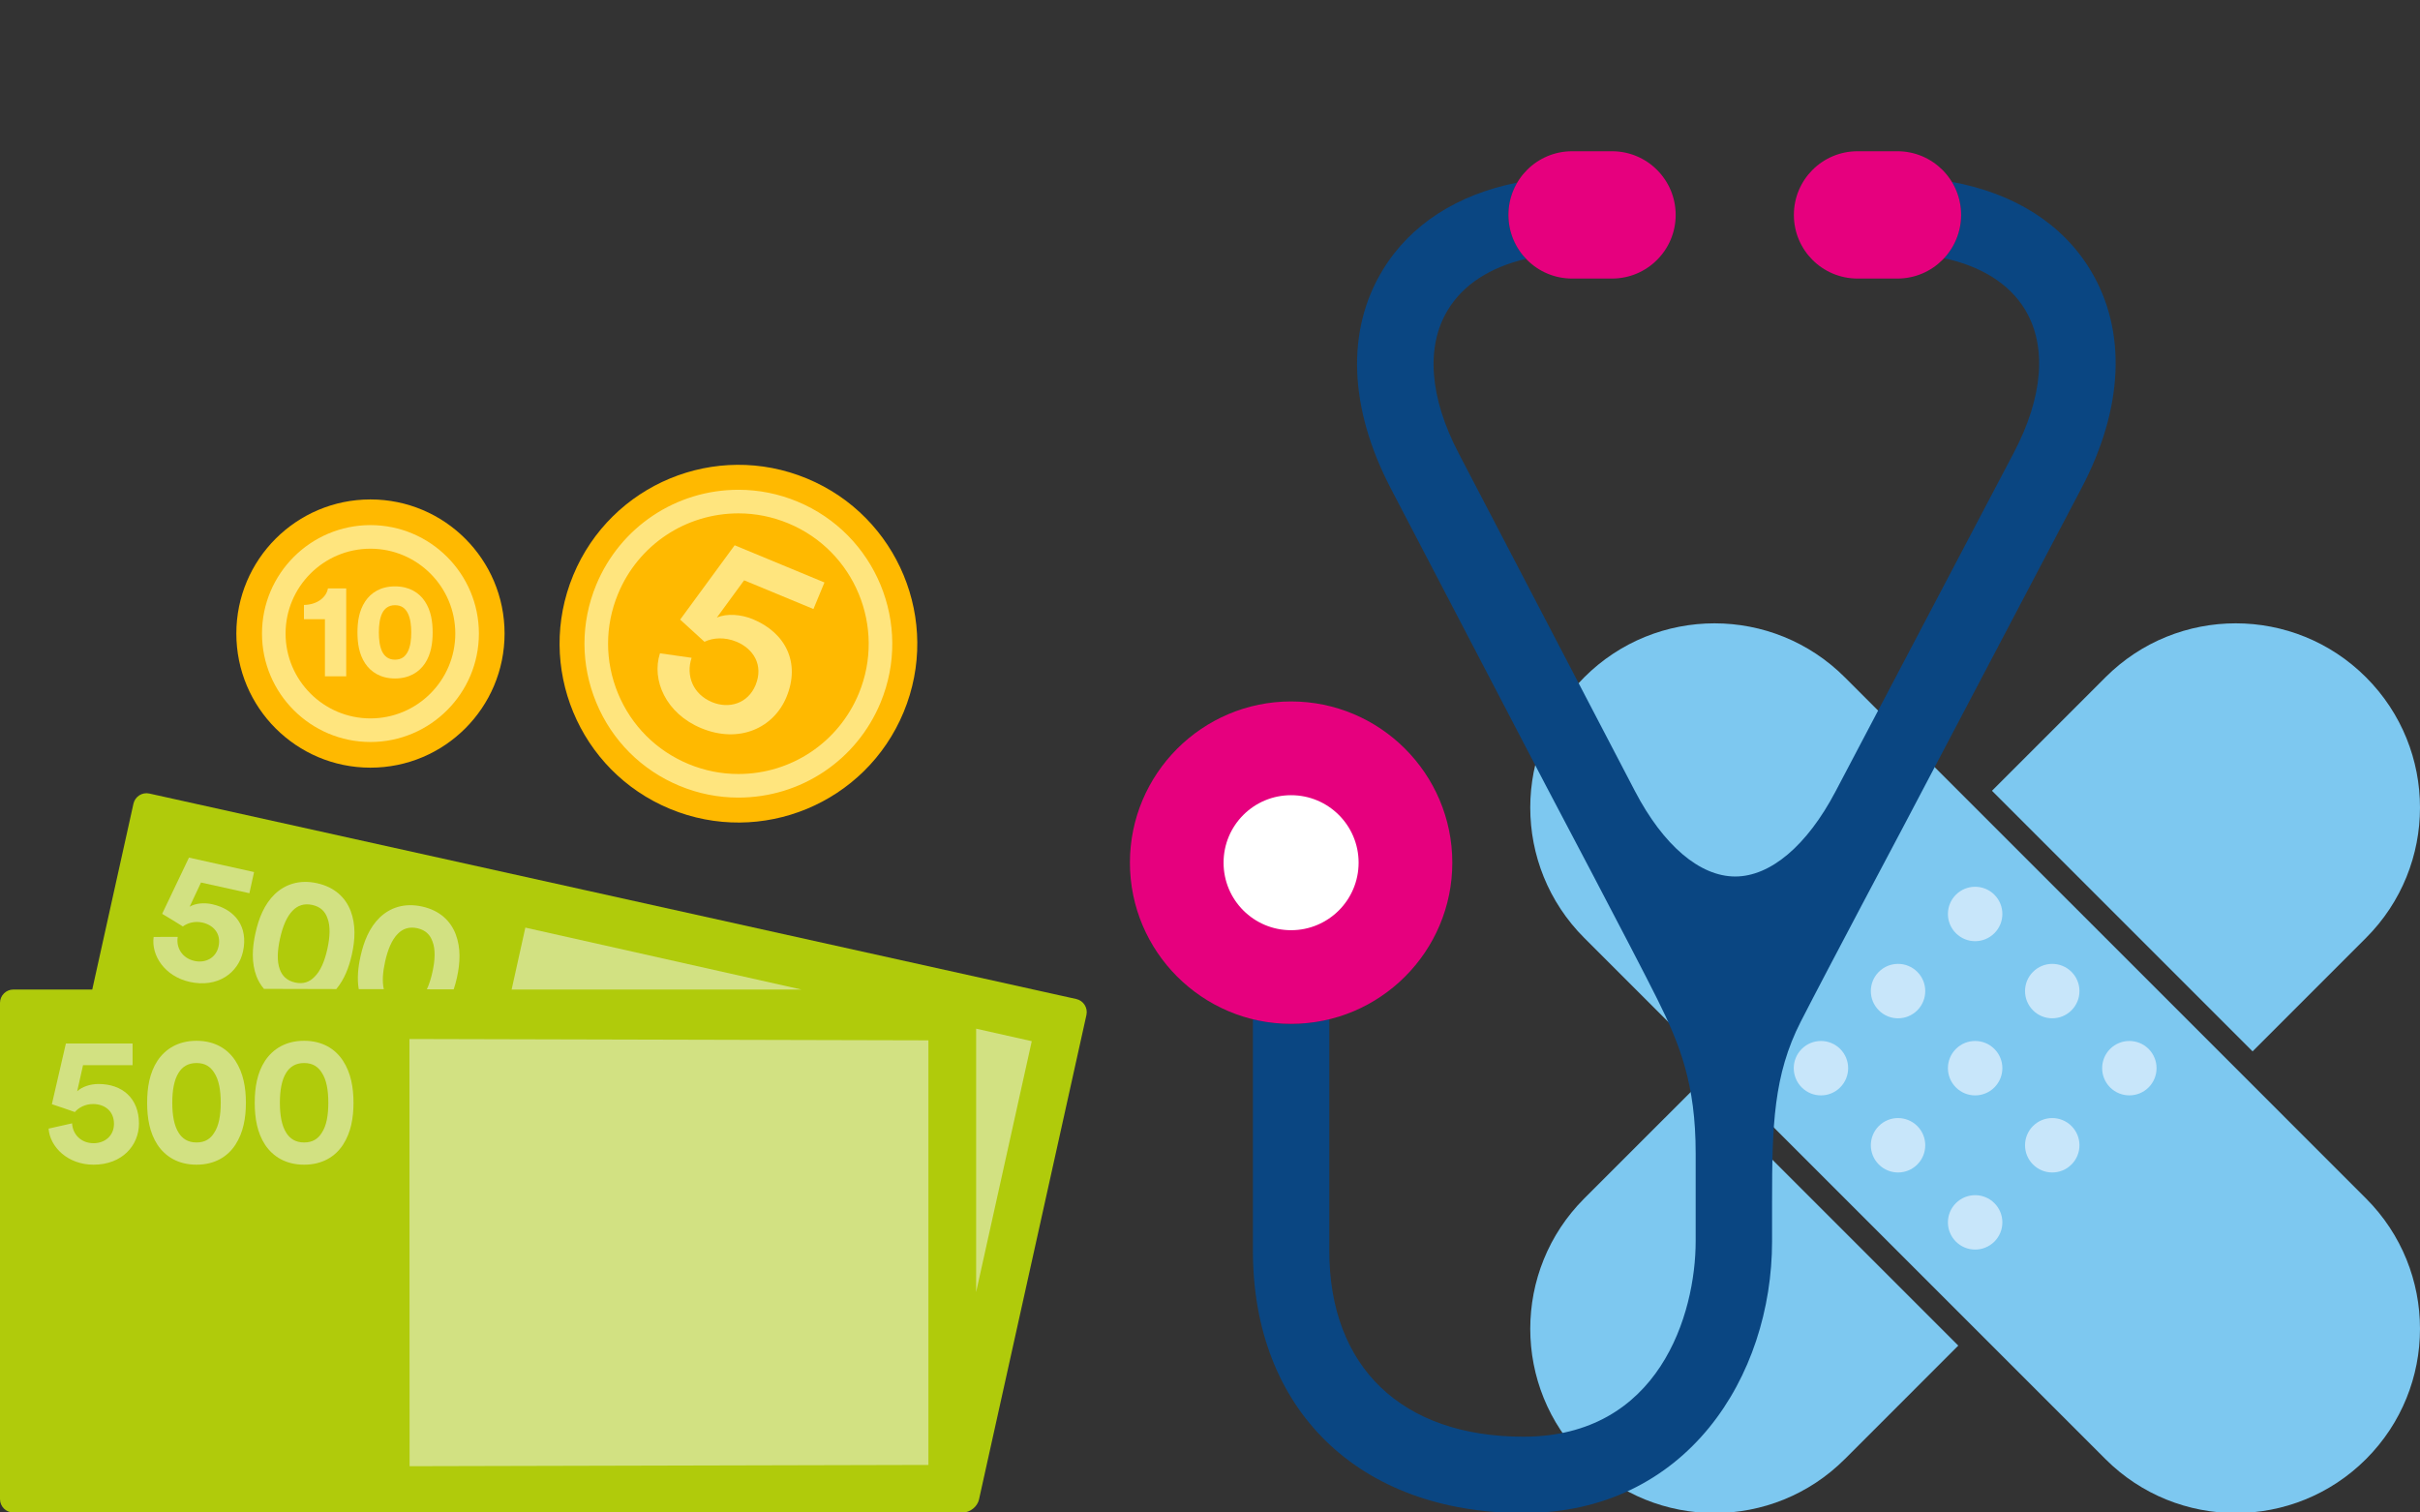 <?xml version="1.0" encoding="utf-8"?>
<!-- Generator: Adobe Illustrator 16.0.0, SVG Export Plug-In . SVG Version: 6.00 Build 0)  -->
<!DOCTYPE svg PUBLIC "-//W3C//DTD SVG 1.1//EN" "http://www.w3.org/Graphics/SVG/1.1/DTD/svg11.dtd">
<svg version="1.1" id="Lager_1" xmlns="http://www.w3.org/2000/svg" xmlns:xlink="http://www.w3.org/1999/xlink" x="0px" y="0px"
	 viewBox="0 0 1280 800" enable-background="new 0 0 1280 800" xml:space="preserve">
<rect x="0" y="0" width="1280" height="800" fill="#333333" stroke="none"/>
<g>
	<path fill="#7DC8F0" d="M1251.456,633.918L1251.456,633.918L1251.456,633.918l-137.837-137.841L975.775,358.254l0,0
		c-38.074-38.074-99.767-38.074-137.838,0c-38.06,38.058-38.06,99.766,0,137.823l137.838,137.841l137.844,137.838
		c38.056,38.058,99.768,38.058,137.837,0C1289.515,733.7,1289.515,671.991,1251.456,633.918z"/>
	<g>
		<path fill="#7DC8F0" d="M1251.456,496.077L1251.456,496.077c38.059-38.057,38.059-99.765,0-137.823
			c-38.055-38.074-99.781-38.074-137.837,0l-60.016,60.012l137.844,137.839L1251.456,496.077z"/>
		<path fill="#7DC8F0" d="M837.938,633.918c-38.06,38.073-38.06,99.782,0,137.823c38.071,38.072,99.782,38.072,137.838,0v0.015
			l60.012-60.026L897.965,573.905L837.938,633.918z"/>
	</g>
	<path fill="#C8E6FA" d="M952.98,575.166c5.609,5.627,14.711,5.627,20.337,0c5.626-5.626,5.626-14.728,0-20.354
		c-5.626-5.609-14.728-5.609-20.337,0.015C947.355,560.438,947.355,569.54,952.98,575.166z"/>
	<path fill="#C8E6FA" d="M993.754,615.939c5.626,5.625,14.709,5.625,20.353,0c5.609-5.61,5.609-14.728,0-20.339
		c-5.644-5.625-14.743-5.625-20.353-0.016C988.127,601.212,988.127,610.329,993.754,615.939z"/>
	<path fill="#C8E6FA" d="M1034.526,656.729c5.608,5.608,14.728,5.608,20.353,0c5.627-5.628,5.627-14.729,0-20.354
		c-5.625-5.611-14.728-5.611-20.353,0C1028.899,642,1028.899,651.102,1034.526,656.729z"/>
	<path fill="#C8E6FA" d="M993.754,534.395c5.626,5.625,14.709,5.625,20.353,0c5.609-5.626,5.609-14.746,0-20.354
		c-5.626-5.627-14.727-5.627-20.353,0C988.127,519.648,988.127,528.769,993.754,534.395z"/>
	<path fill="#C8E6FA" d="M1034.526,575.166c5.625,5.627,14.728,5.627,20.353,0c5.627-5.626,5.627-14.728,0-20.354
		c-5.625-5.609-14.744-5.609-20.353,0C1028.899,560.438,1028.899,569.54,1034.526,575.166z"/>
	<path fill="#C8E6FA" d="M1075.314,615.939c5.609,5.608,14.731,5.625,20.343,0c5.627-5.61,5.627-14.728,0-20.354
		c-5.611-5.609-14.733-5.609-20.343,0C1069.689,601.212,1069.689,610.329,1075.314,615.939z"/>
	<path fill="#C8E6FA" d="M1034.526,493.605c5.625,5.626,14.728,5.626,20.353,0c5.627-5.612,5.627-14.729,0-20.355
		c-5.609-5.61-14.728-5.61-20.353,0C1028.899,478.877,1028.899,487.993,1034.526,493.605z"/>
	<path fill="#C8E6FA" d="M1075.314,534.395c5.627,5.625,14.731,5.608,20.343,0c5.627-5.626,5.627-14.746,0-20.354
		c-5.611-5.627-14.733-5.627-20.343,0C1069.689,519.648,1069.689,528.769,1075.314,534.395z"/>
	<path fill="#C8E6FA" d="M1116.092,575.166c5.627,5.61,14.729,5.61,20.355,0c5.608-5.626,5.608-14.728,0-20.354
		c-5.626-5.609-14.729-5.609-20.355,0C1110.482,560.438,1110.482,569.54,1116.092,575.166z"/>
</g>
<g>
	<g>
		<path fill="#0A4682" d="M1105.726,142.922c-14.882-24.649-40.405-40.696-73.394-46.738c3.105,5.096,4.943,11.071,4.943,17.491
			c0,8.84-3.45,16.872-9.047,22.878c19.791,4.275,34.635,13.578,42.896,27.257c11.654,19.327,9.524,46.138-5.94,75.592
			L982.486,396.54l-11.706,22.242c-15.018,28.493-34.327,44.824-52.984,44.824c-0.017,0-0.052,0-0.052,0
			c-18.716-0.033-37.992-16.484-52.934-45.081l-93.313-178.832c-15.431-29.489-17.447-56.419-5.698-75.748
			c8.085-13.387,22.382-22.605,41.393-27.048c-5.768-6.043-9.338-14.212-9.338-23.223c0-6.248,1.742-12.083,4.701-17.095
			c-31.915,6.333-56.682,22.26-71.297,46.395c-19.38,31.906-17.79,72.913,4.4,115.445l81.873,156.862
			c0,0,46.943,88.85,58.96,112.983c12.023,24.132,20.39,44.951,20.39,81.719c0,18.621,0,46.549,0,46.549
			c0,38.411-19.172,103.381-91.088,103.381c-64.3,0-102.693-36.786-102.693-98.369V539.111c-6.473,1.581-13.234,2.438-20.202,2.438
			c-6.961,0-13.716-0.856-20.203-2.438v122.433c0,84.31,56.161,138.755,143.099,138.755c86.317,0,131.5-72.313,131.5-143.767
			c0,0,0-11.998,0-20.872c0-40.302,0.757-67.096,15.192-95.328c14.468-28.251,54.066-102.754,54.066-102.754
			c0-0.018,0.018-0.018,0.018-0.034l94.366-179.313C1123.266,215.765,1124.968,174.83,1105.726,142.922z"/>
	</g>
	<g>
		<path fill="#E6007E" d="M682.897,541.549c-47.021,0-85.254-38.242-85.254-85.255c0-47.001,38.232-85.278,85.254-85.278
			c47.03,0,85.263,38.277,85.263,85.278C768.16,503.307,729.928,541.549,682.897,541.549z"/>
	</g>
	<g>
		<path fill="#FFFFFF" d="M718.604,456.294c0,19.741-16.004,35.72-35.707,35.72c-19.759,0-35.719-15.979-35.719-35.72
			c0-19.728,15.96-35.69,35.719-35.69C702.601,420.604,718.604,436.566,718.604,456.294z"/>
	</g>
	<g>
		<path fill="#E6007E" d="M852.632,147.334H831.52c-18.588,0-33.666-15.072-33.666-33.66c0-18.588,15.078-33.676,33.666-33.676
			h21.112c18.597,0,33.676,15.087,33.676,33.676C886.308,132.262,871.229,147.334,852.632,147.334z"/>
	</g>
	<g>
		<path fill="#E6007E" d="M1003.583,147.334h-21.079c-18.622,0-33.675-15.072-33.675-33.66c0-18.588,15.053-33.676,33.675-33.676
			h21.079c18.605,0,33.692,15.087,33.692,33.676C1037.275,132.262,1022.188,147.334,1003.583,147.334z"/>
	</g>
</g>
<g>
	<g>
		<path fill="#B0CB0B" d="M569.271,528.41L79.011,419.731c-3.793-0.853-7.587,1.568-8.423,5.368l-10.136,45.686L48.8,523.388h-7.089
			H7.081c-3.898,0-7.081,3.175-7.081,7.073v262.467c0,3.891,3.183,7.089,7.081,7.089h502.147c3.891,0,7.768-3.121,8.598-6.923
			l56.816-256.241C575.487,533.053,573.057,529.247,569.271,528.41z"/>
	</g>
	<g>
		<polygon fill="#D2E182" points="545.729,550.714 516.302,544.107 516.302,683.427 		"/>
		<g>
			<polygon fill="#D2E182" points="491.068,774.844 216.641,775.522 216.566,549.566 491.068,550.261 			"/>
		</g>
		<g>
			<path fill="#D2E182" d="M38.122,594.167c0.294,5.792,4.728,10.513,11.38,10.513c5.98,0,10.784-3.952,10.784-10.228
				c0-7.135-5.301-10.497-11.07-10.497c-4.246,0-7.61,1.931-9.638,4.239c-1.26-0.482-10.799-3.756-12.143-4.147l7.414-32.097H70.12
				v11.463H43.914l-3.092,13.801c2.7-2.519,7.134-3.861,11.281-3.861c12.52,0,21.396,7.512,21.396,20.904
				c0,11.659-8.96,21.779-23.998,21.779c-13.589,0-23.032-9.244-23.808-19.079L38.122,594.167z"/>
			<path fill="#D2E182" d="M83.325,561.015c4.14-6.168,10.882-10.513,20.625-10.513c9.722,0,16.479,4.345,20.521,10.513
				c4.239,6.455,5.596,14.269,5.596,22.262c0,8.01-1.357,15.808-5.596,22.263c-4.042,6.17-10.799,10.497-20.521,10.497
				c-9.743,0-16.485-4.327-20.625-10.497c-4.245-6.455-5.498-14.253-5.498-22.263C77.827,575.283,79.08,567.47,83.325,561.015z
				 M94.501,599.175c1.923,3.092,4.909,5.113,9.449,5.113c4.623,0,7.414-2.021,9.336-5.113c2.511-3.756,3.469-9.337,3.469-15.898
				c0-6.546-0.958-12.155-3.469-15.911c-1.922-3.078-4.714-5.098-9.336-5.098c-4.54,0-7.526,2.02-9.449,5.098
				c-2.413,3.756-3.377,9.365-3.377,15.911C91.124,589.838,92.088,595.419,94.501,599.175z"/>
			<path fill="#D2E182" d="M140.232,561.015c4.139-6.168,10.882-10.513,20.618-10.513c9.735,0,16.485,4.345,20.535,10.513
				c4.238,6.455,5.588,14.269,5.588,22.262c0,8.01-1.351,15.808-5.588,22.263c-4.05,6.17-10.8,10.497-20.535,10.497
				c-9.736,0-16.479-4.327-20.618-10.497c-4.239-6.455-5.498-14.253-5.498-22.263C134.735,575.283,135.994,567.47,140.232,561.015z
				 M151.409,599.175c1.93,3.092,4.917,5.113,9.441,5.113c4.623,0,7.429-2.021,9.352-5.113c2.511-3.756,3.461-9.337,3.461-15.898
				c0-6.546-0.95-12.155-3.461-15.911c-1.922-3.078-4.729-5.098-9.352-5.098c-4.525,0-7.512,2.02-9.441,5.098
				c-2.406,3.756-3.372,9.365-3.372,15.911C148.037,589.838,149.002,595.419,151.409,599.175z"/>
		</g>
		<g>
			<polygon fill="#D2E182" points="277.87,490.643 270.615,523.388 423.875,523.388 			"/>
		</g>
		<g>
			<path fill="#D2E182" d="M100.383,519.367c14.675,3.251,25.611-4.684,28.144-16.063c2.896-13.093-4.132-22.337-16.372-25.054
				c-4.035-0.896-8.658-0.542-11.84,1.321l6.002-12.784l25.589,5.664l2.481-11.191l-34.435-7.64l-14.185,29.729
				c1.222,0.677,9.826,5.941,10.95,6.681c2.481-1.823,6.191-2.971,10.333-2.058c5.641,1.252,10.09,5.692,8.544,12.653
				c-1.358,6.116-6.923,8.93-12.752,7.64c-6.495-1.441-9.797-7.014-8.832-12.723l-12.737,0.039
				C79.893,505.348,87.118,516.427,100.383,519.367z"/>
			<path fill="#D2E182" d="M186.121,504.82c1.743-7.813,2.104-15.731-0.634-22.948c-2.616-6.894-8.265-12.594-17.759-14.705
				c-9.517-2.105-17.036,0.671-22.413,5.791c-5.536,5.393-8.455,12.737-10.183,20.55c-1.74,7.813-2.2,15.702,0.544,22.926
				c0.936,2.393,2.247,4.616,3.929,6.614l38.273,0.099C182.147,518.048,184.621,511.615,186.121,504.82z M166.311,516.713
				c-2.542,2.595-5.708,3.959-10.234,2.972c-4.42-0.989-6.901-3.612-8.107-7.045c-1.546-4.192-1.274-9.849,0.143-16.251
				c1.419-6.395,3.575-11.65,6.743-14.796c2.541-2.586,5.898-3.922,10.323-2.948c4.518,1.011,6.812,3.583,8.018,7.013
				c1.636,4.208,1.356,9.88-0.053,16.282C171.725,508.335,169.568,513.583,166.311,516.713z"/>
			<path fill="#D2E182" d="M203.67,508.712c1.418-6.403,3.575-11.659,6.742-14.805c2.541-2.593,5.897-3.921,10.325-2.94
				c4.516,1.012,6.809,3.582,8.015,7.007c1.646,4.207,1.374,9.887-0.051,16.282c-0.747,3.377-1.705,6.416-2.926,9.019l14.2,0.029
				c0.672-1.997,1.245-4.063,1.705-6.176c1.742-7.813,2.111-15.715-0.634-22.94c-2.617-6.9-8.258-12.595-17.768-14.698
				c-9.502-2.104-17.029,0.663-22.406,5.792c-5.535,5.392-8.454,12.737-10.18,20.55c-1.305,5.845-1.886,11.727-0.943,17.345
				l13.258,0.037C202.08,519.246,202.448,514.256,203.67,508.712z"/>
		</g>
	</g>
	<g>
		<path fill="#FFB900" d="M477.962,376.654c-20,48.258-75.323,71.183-123.573,51.192c-48.261-19.989-71.18-75.313-51.203-123.574
			c19.993-48.266,75.32-71.185,123.584-51.192C475.036,273.07,497.946,328.397,477.962,376.654z"/>
	</g>
	<g>
		<path fill="#FFE57E" d="M390.542,421.871c-10.693,0-21.161-2.088-31.116-6.213c-20.075-8.321-35.727-23.954-44.045-44.052
			c-8.327-20.087-8.327-42.213-0.015-62.292c12.658-30.531,42.19-50.259,75.236-50.259c10.694,0,21.16,2.096,31.116,6.218
			c41.462,17.171,61.22,64.874,44.041,106.34C453.12,402.151,423.589,421.871,390.542,421.871z M390.603,271.535
			c-27.979,0-53.001,16.704-63.695,42.552c-7.047,17.006-7.047,35.731,0,52.749c7.043,17.005,20.287,30.245,37.3,37.296
			c8.432,3.483,17.285,5.259,26.334,5.259c27.979,0,52.972-16.704,63.694-42.555c14.54-35.105-2.187-75.493-37.299-90.033
			C408.505,273.307,399.637,271.535,390.603,271.535z"/>
	</g>
	<g>
		<g>
			<path fill="#FFE57E" d="M365.806,347.927c-3.152,9.512,0.784,19.293,10.815,23.456c9.094,3.756,19.004,0.657,23.001-8.971
				c4.434-10.712-1.251-19.324-10.076-22.985c-6.152-2.55-12.428-2.165-16.937,0.037l-12.852-11.741l28.824-39.317l47.496,19.675
				l-5.823,14.05l-36.666-15.193l-14.435,19.721c5.355-2.327,12.926-1.689,19.08,0.859c17.27,7.146,25.279,23.006,17.737,41.188
				c-6.756,16.323-24.991,24.763-45.052,16.448c-18.732-7.752-26.425-25.513-21.839-39.604L365.806,347.927z"/>
		</g>
	</g>
	<g>
		<path fill="#FFB900" d="M266.882,335.102c0,39.178-31.756,70.942-70.935,70.942c-39.185,0-70.941-31.765-70.941-70.942
			c0-39.17,31.757-70.935,70.941-70.935C235.126,264.167,266.882,295.932,266.882,335.102z"/>
	</g>
	<g>
		<path fill="#FFE57E" d="M195.947,392.466c-31.628,0-57.375-25.728-57.375-57.364c0-31.629,25.747-57.359,57.375-57.359
			c31.629,0,57.353,25.73,57.353,57.359C253.3,366.738,227.576,392.466,195.947,392.466z M195.947,290.223
			c-24.75,0-44.901,20.135-44.901,44.878c0,24.75,20.151,44.886,44.901,44.886c24.736,0,44.872-20.135,44.872-44.886
			C240.819,310.358,220.683,290.223,195.947,290.223z"/>
	</g>
	<g>
		<g>
			<path fill="#FFE57E" d="M171.869,357.726v-30.233h-11.101v-7.526c6.952-0.075,11.892-4.017,12.684-8.74h9.669v46.5H171.869z"/>
		</g>
		<g>
			<path fill="#FFE57E" d="M193.158,318.104c3.077-4.653,8.235-7.95,15.761-7.95c7.586,0,12.746,3.297,15.837,7.95
				c3.221,4.878,4.081,10.67,4.081,16.41c0,5.734-0.86,11.538-4.081,16.406c-3.091,4.584-8.25,7.948-15.837,7.948
				c-7.526,0-12.685-3.364-15.761-7.948c-3.235-4.868-4.087-10.671-4.087-16.406C189.071,328.774,189.922,322.982,193.158,318.104z
				 M202.116,344.61c1.283,2.581,3.364,4.311,6.803,4.311c3.514,0,5.513-1.73,6.803-4.311c1.365-2.71,1.794-6.371,1.794-10.097
				c0-3.73-0.429-7.38-1.794-10.106c-1.29-2.574-3.289-4.295-6.803-4.295c-3.439,0-5.52,1.721-6.803,4.295
				c-1.296,2.726-1.727,6.376-1.727,10.106C200.39,338.239,200.82,341.9,202.116,344.61z"/>
		</g>
	</g>
</g>
</svg>
